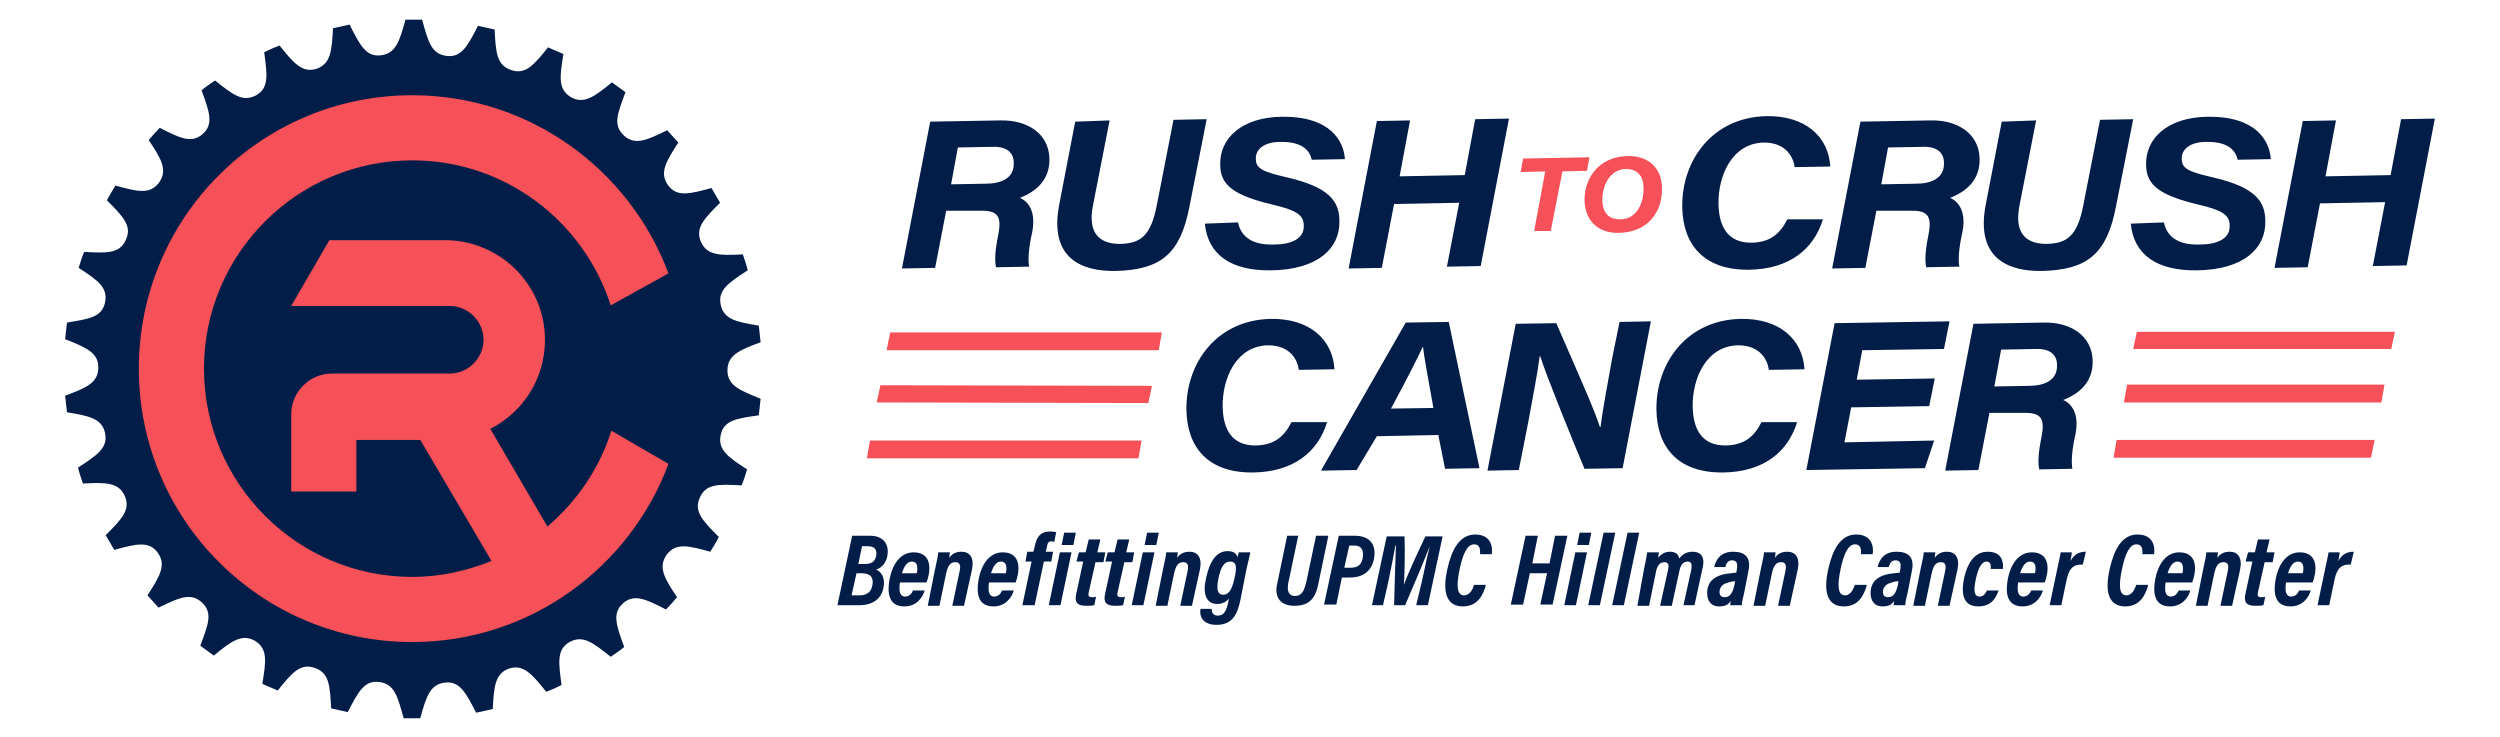 <svg xmlns="http://www.w3.org/2000/svg" xml:space="preserve" id="prefix__Layer_1" x="0" y="0" version="1.1" viewBox="0 0 406.9 120"><style>.prefix__st0{fill:#021d47}.prefix__st1{fill:#f65058}</style><path d="M117.3 70.8c-.5 2.4 1.2 3.6 4.3 5.6-.3.9-.5 1.7-.9 2.6-3.7-.2-5.8-.3-6.8 2-1 2.2.4 3.7 3.1 6.4-.4.8-.9 1.6-1.4 2.4-3.6-1-5.6-1.5-7.1.5-1.4 2-.4 3.8 1.7 6.9-.6.7-1.2 1.4-1.8 2-3.3-1.7-5.2-2.6-7-1-1.8 1.6-1.1 3.6.2 7.1-.7.6-1.5 1.1-2.2 1.6-2.9-2.3-4.5-3.6-6.7-2.4-2.1 1.2-1.8 3.3-1.3 7-.8.4-1.7.8-2.5 1.1-2.3-2.9-3.7-4.5-6-3.8-2.3.8-2.5 2.8-2.7 6.6l-2.7.6c-1.7-3.3-2.7-5.2-5.1-4.9-2.4.3-3 2.2-4 5.8h-2.7c-1-3.6-1.5-5.6-4-5.9-2.4-.3-3.4 1.6-5.1 4.9l-2.7-.6c-.2-3.7-.3-5.8-2.7-6.6-2.3-.8-3.7.8-6 3.7-.8-.4-1.7-.7-2.5-1.1.6-3.7.9-5.7-1.2-7-2.1-1.2-3.8 0-6.7 2.4-.7-.5-1.5-1.1-2.2-1.6 1.3-3.5 2.1-5.4.2-7.1-1.8-1.6-3.7-.7-7 .9-.3-.3-.6-.7-.9-1-.3-.3-.6-.7-.9-1 2-3.1 3.1-4.9 1.7-6.9-1.4-2-3.5-1.5-7.1-.5-.5-.8-.9-1.6-1.4-2.4 2.6-2.6 4.1-4.1 3.1-6.4-1-2.2-3.1-2.2-6.8-2-.3-.9-.6-1.7-.8-2.6 3.1-2 4.9-3.2 4.4-5.6-.5-2.4-2.6-2.8-6.2-3.4l-.3-2.7c3.5-1.3 5.4-2.1 5.4-4.6 0-2.4-1.9-3.2-5.4-4.6l.3-2.7c3.7-.6 5.7-.9 6.2-3.3s-1.2-3.6-4.3-5.6c.3-.9.5-1.7.9-2.6 3.7.2 5.8.3 6.8-2 1-2.2-.4-3.7-3.1-6.4.4-.8.9-1.6 1.4-2.4 3.6 1 5.6 1.5 7.1-.5 1.4-2 .4-3.8-1.7-6.9.6-.7 1.2-1.4 1.8-2 3.3 1.7 5.2 2.6 7 1 1.8-1.6 1.1-3.6-.2-7.1.7-.6 1.5-1.1 2.2-1.6 2.9 2.3 4.5 3.6 6.7 2.4 2.1-1.2 1.8-3.3 1.3-7 .8-.4 1.7-.8 2.5-1.1 2.3 2.9 3.7 4.5 6 3.8 2.3-.8 2.5-2.8 2.7-6.6l2.7-.6c1.7 3.4 2.7 5.3 5.1 5 2.4-.3 3-2.2 4-5.8h2.7c1 3.6 1.5 5.6 4 5.9 2.4.3 3.4-1.6 5.1-4.9l2.7.6c.2 3.7.3 5.8 2.7 6.6 2.3.8 3.7-.8 6-3.7.8.4 1.7.7 2.5 1.1-.6 3.7-.9 5.7 1.2 7 2.1 1.2 3.8 0 6.7-2.4.7.5 1.5 1.1 2.2 1.6-1.3 3.5-2.1 5.4-.2 7.1 1.8 1.6 3.7.7 7-.9.3.3.6.7.9 1 .3.3.6.7.9 1-2 3.1-3.1 4.9-1.7 6.9 1.4 2 3.5 1.5 7.1.5.5.8.9 1.6 1.4 2.4-2.6 2.6-4.1 4.1-3.1 6.4 1 2.2 3.1 2.2 6.8 2 .3.9.6 1.7.8 2.6-3.1 2-4.9 3.2-4.4 5.6.5 2.4 2.6 2.8 6.2 3.4l.3 2.7c-3.5 1.3-5.4 2.1-5.4 4.6 0 2.4 1.9 3.2 5.4 4.6l-.3 2.7c-3.6.5-5.7.8-6.2 3.2z" class="prefix__st0"/><path d="M99.5 70.1c-1.9 6.1-5.6 11.5-10.4 15.6l-9.3-15.9c5.3-2.7 8.9-8.1 8.9-14.5 0-8.7-6.9-15.8-15.6-16.2H53.6l-6.2 10.7h25.8c3 0 5.5 2.5 5.5 5.5s-2.5 5.5-5.5 5.5H54c-3.6 0-6.6 3-6.6 6.6V80H58v-8.4h10.4L80 91.3c-4 1.6-8.3 2.6-12.9 2.6-18.7 0-33.9-15.2-33.9-33.9s15.2-33.9 33.9-33.9c15.1 0 27.9 9.9 32.3 23.6l9.4-5.2c-6.3-16.9-22.6-29-41.7-29-24.6 0-44.5 19.9-44.5 44.5s19.9 44.5 44.5 44.5c19.1 0 35.4-12.1 41.7-29l-9.3-5.4z" class="prefix__st1"/><path d="m154 34.3-1.8 9.3-5.4.1 4.6-23.9 11.4-.2c4.5-.1 7.9 2.2 8 6.2.1 3.5-2.2 5.4-4.8 6.4.7.3 2.8 1.5 2 5.6-.6 2.6-.7 4.5-.5 5.6l-5.4.1c-.2-1.1-.2-2.5.4-5.4.5-2.7 0-3.8-2.6-3.8H154zm.8-4.3 5.6-.1c2.4 0 4.7-.8 4.6-3.4 0-1.7-1.2-2.7-3.5-2.6l-5.6.1-1.1 6zm25.8-10.4-2.7 13.8c-1 5 1.5 6.3 4.4 6.3 3.2-.1 5-1.1 6-6.4l2.7-13.8 5.4-.1-2.8 14.2c-1.5 7.8-4.7 10.3-12 10.5-5.5.1-10.9-2-9.2-10.8l2.6-13.5 5.6-.2zm20.9 16.6c.5 2.4 2.4 3.7 5.8 3.6 2.8 0 5-.9 4.9-3.1 0-1.7-1.2-2.5-5.1-3.4-6.2-1.5-8.5-3.1-8.5-6.5-.1-4.3 3.5-7.7 10-7.8 8-.1 10.1 4 10.3 6.9l-5.4.1c-.3-1.3-1.3-3-5.2-2.9-2.5 0-4 1.2-3.9 2.8 0 1.6 1.3 2.1 5.2 3 6.8 1.6 8.4 3.9 8.4 7.1.1 4.4-3.5 7.9-11.1 8-6.5.1-10.3-2.5-10.8-7.6l5.4-.2zm22.6-16.5 5.4-.1-1.7 9.1 10.6-.2 1.7-9.1 5.5-.1-4.6 24-5.5.1 2-10.4-10.6.2-2 10.4-5.4.1 4.6-24z" class="prefix__st0"/><path d="m251.5 27.9-4 .1.4-2.2 10.8-.2-.4 2.2-4 .1-1.9 9.7h-2.7l1.8-9.7zm19 2.7c.1 3.8-2.2 7.2-7 7.3-3.5.1-5.5-2.1-5.6-5.2-.1-3.4 2.1-7.2 7-7.3 3.4-.1 5.6 2 5.6 5.2zm-9.7 1.9c0 2.1 1 3.2 2.9 3.2 2.7 0 3.9-2.7 3.8-5.2 0-1.6-.8-3-2.9-3-2.6.1-3.8 2.7-3.8 5z" class="prefix__st1"/><path d="M296.7 35.7c-1.5 4.9-5.5 8.1-12 8.2-7.4.1-10.8-4.1-10.9-10.2-.1-7.6 4.9-14.6 13.7-14.8 6.3-.1 10.1 3.3 10.4 8.2l-5.8.1c-.2-1.5-1.3-4-5-4-5.2.1-7.5 5.4-7.4 10.1.1 3.3 1.3 6.3 5.5 6.2 2.9-.1 4.5-1.4 5.7-3.8h5.8zm8.7-1.4-1.8 9.3-5.4.1 4.6-23.9 11.4-.2c4.5-.1 7.9 2.2 8 6.2.1 3.5-2.2 5.4-4.8 6.4.7.3 2.8 1.5 2 5.6-.6 2.6-.7 4.5-.5 5.6l-5.4.1c-.2-1.1-.2-2.5.4-5.4.5-2.7 0-3.8-2.6-3.8h-5.9zm.8-4.3 5.6-.1c2.4 0 4.7-.8 4.6-3.4 0-1.7-1.2-2.7-3.5-2.6l-5.6.1-1.1 6zm25.2-10.4-2.7 13.8c-1 5 1.5 6.3 4.4 6.3 3.2-.1 5-1.1 6-6.4l2.7-13.8 5.4-.1-2.8 14.2c-1.5 7.8-4.7 10.3-12 10.5-5.5.1-10.9-2-9.2-10.8l2.6-13.5 5.6-.2zm20.8 16.6c.5 2.4 2.4 3.7 5.8 3.6 2.8 0 5-.9 4.9-3.1 0-1.7-1.2-2.5-5.1-3.4-6.2-1.5-8.5-3.1-8.5-6.5-.1-4.3 3.5-7.7 10-7.8 8-.1 10.1 4 10.3 6.9l-5.4.1c-.3-1.3-1.3-3-5.2-2.9-2.5 0-4 1.2-3.9 2.8 0 1.6 1.3 2.1 5.2 3 6.8 1.6 8.4 3.9 8.4 7.1.1 4.4-3.5 7.9-11.1 8-6.5.1-10.3-2.5-10.8-7.6l5.4-.2zm22.6-16.5 5.4-.1-1.7 9.1 10.6-.2 1.7-9.1 5.5-.1-4.6 23.9-5.5.1 2-10.4-10.6.2-2 10.4-5.4.1 4.6-23.9zM216 68.7c-1.5 4.9-5.5 8.1-12 8.2-7.4.1-10.8-4.1-10.9-10.2-.1-7.6 4.9-14.6 13.7-14.8 6.3-.1 10.1 3.3 10.4 8.2l-5.8.1c-.2-1.5-1.3-4-5-4-5.2.1-7.5 5.4-7.4 10.1.1 3.3 1.3 6.3 5.5 6.2 2.9-.1 4.5-1.4 5.7-3.8h5.8zm8.1 2.3-3.3 5.5-5.8.1 13.8-24.1 7-.1 5 23.8-5.6.1-1.1-5.5-10 .2zm9.2-4.6c-.9-5.1-1.5-8.2-1.7-10-.9 1.9-2.6 5.3-5.2 10.1l6.9-.1zm8.8 10.2 4.6-23.9 6.6-.1c4.4 10.1 6.2 14.1 7.1 16.9h.1c.3-2.5 1.2-7.3 1.9-11.2l1.2-5.9 5.1-.1-4.6 23.9-6.2.1c-1.5-3.5-6.4-15.6-7.2-18.3h-.1c-.4 3-1.1 6.6-1.9 10.9l-1.5 7.6-5.1.1zm50.4-7.9c-1.5 4.9-5.5 8.1-12 8.2-7.4.1-10.8-4.1-10.9-10.2-.1-7.6 4.9-14.6 13.7-14.8 6.3-.1 10.1 3.3 10.4 8.2l-5.8.1c-.2-1.5-1.3-4-5-4-5.2.1-7.5 5.4-7.4 10.1.1 3.3 1.3 6.3 5.5 6.2 2.9-.1 4.5-1.4 5.7-3.8h5.8zm21.5-2.6-12.7.2-1.1 5.7 14.6-.3-1.5 4.5-19.3.3 4.6-23.9 18.7-.3-.9 4.5-13.3.2-.9 4.8 12.7-.2-.9 4.5zm9.8 1.1-1.8 9.3-5.4.1 4.6-23.9 11.4-.2c4.5-.1 7.9 2.2 8 6.2.1 3.5-2.2 5.4-4.8 6.4.7.3 2.8 1.5 2 5.6-.6 2.6-.7 4.5-.5 5.6l-5.4.1c-.2-1.1-.2-2.5.4-5.4.5-2.7 0-3.8-2.6-3.8h-5.9zm.8-4.3 5.6-.1c2.4 0 4.7-.8 4.6-3.4 0-1.7-1.2-2.7-3.5-2.6l-5.6.1-1.1 6zM138.7 87.2h2.9c2.3 0 3.2 1.5 2.8 3.4-.3 1.3-1.1 1.9-1.8 2.1.9.4 1.5 1.4 1.2 2.9-.3 1.8-1.7 2.9-3.9 2.9h-3.6l2.4-11.3zm-.1 9.7h1.3c1 0 1.9-.4 2.1-1.7.2-1.2-.3-1.9-1.8-1.9h-.8l-.8 3.6zm2.1-5.1c1.2 0 1.7-.4 1.9-1.3.2-1-.2-1.6-1.4-1.6h-.9l-.6 2.9h1zm5.8 2.9c-.1.4-.1.8-.1 1.1 0 .8.3 1.3.9 1.3.7 0 1.1-.5 1.3-1h1.9c-.3 1.1-1.3 2.6-3.3 2.6-2.7 0-2.8-2.4-2.4-4.5.4-2.1 1.6-4.3 3.9-4.3 2.6 0 2.9 2.2 2.3 4.3l-.2.6h-4.3zm2.7-1.4c.1-.3.1-.6.1-.8 0-.6-.2-1.1-.9-1.1-.8 0-1.3.9-1.6 1.9h2.4zm3-.7c.4-1.8.5-2.3.5-2.7h1.9c0 .2-.1.6-.1.9.4-.6 1-1 2-1 1.3 0 2.1.9 1.7 2.9l-1.3 5.9H155l1.2-5.7c.2-.9 0-1.4-.7-1.4-.8 0-1.2.5-1.5 1.8l-1.1 5.3H151l1.2-6zm8.8 2.1c-.1.4-.1.8-.1 1.1 0 .8.3 1.3.9 1.3.7 0 1.1-.5 1.3-1h1.9c-.3 1.1-1.3 2.6-3.3 2.6-2.7 0-2.8-2.4-2.4-4.5.4-2.1 1.6-4.3 3.9-4.3 2.6 0 2.9 2.2 2.3 4.3l-.2.6H161zm2.7-1.4c.1-.3.1-.6.1-.8 0-.6-.2-1.1-.9-1.1-.8 0-1.3.9-1.6 1.9h2.4zm2.7 5.2 1.5-7.1h-1l.3-1.6h1l.2-.8c.3-1.6.9-2.5 2.6-2.5.3 0 .8.1.9.1l-.3 1.6c-.1 0-.3-.1-.4-.1-.6 0-.7.3-.8.9l-.2.8h1.2l-.3 1.6h-1.2l-1.5 7.1h-2zm6.1-8.6h1.9l-1.8 8.6h-1.9l1.8-8.6zm.7-3.2h1.9l-.4 2h-1.9l.4-2zm2.4 3.2h1.1l.5-2.1h1.9l-.5 2.1h1.3l-.3 1.6h-1.3l-1.1 4.9c-.1.5-.1.8.6.8.2 0 .5 0 .6-.1l-.3 1.4c-.4.1-1 .1-1.3.1-1.4 0-2-.5-1.6-2.1l1.1-5.1h-1.1l.4-1.5zm4.7 0h1.1l.5-2.1h1.9l-.5 2.1h1.3l-.3 1.6H183l-1.1 4.9c-.1.5-.1.8.6.8.2 0 .5 0 .6-.1l-.3 1.4c-.4.1-1 .1-1.3.1-1.4 0-2-.5-1.6-2.1l1.1-5.1h-1.1l.4-1.5zm5.7 0h1.9l-1.8 8.6h-1.9l1.8-8.6zm.7-3.2h1.9l-.4 2h-1.9l.4-2zm2.6 5.9c.4-1.8.5-2.3.5-2.7h1.9c0 .2-.1.6-.1.9.4-.6 1-1 2-1 1.3 0 2.1.9 1.7 2.9l-1.3 5.9h-1.9l1.2-5.7c.2-.9 0-1.4-.7-1.4-.8 0-1.2.5-1.5 1.8l-1.1 5.3h-1.9l1.2-6zm12.6 5c-.5 2.4-1.3 4.1-3.9 4.1-2.5 0-2.8-1.7-2.6-2.6h1.8c0 .5.2 1.1 1 1.1 1.1 0 1.4-.9 1.7-2.1l.1-.7c-.4.6-1.1.9-1.9.9-1.8 0-2.4-1.7-1.8-4.2.6-2.9 1.8-4.4 3.5-4.4 1.1 0 1.5.5 1.6 1 .1-.3.2-.7.2-.8h1.9c-.1.5-.3 1.4-.6 2.6l-1 5.1zm-3.6-3.4c-.4 2 0 2.6.8 2.6s1.4-.7 1.8-2.6c.5-2 .3-2.8-.7-2.8-.9 0-1.5.8-1.9 2.8zm13-7-1.6 7.6c-.2 1-.2 2.2 1.1 2.2 1.2 0 1.5-1.1 1.8-2.2l1.6-7.6h2l-1.6 7.7c-.4 2.1-1.2 3.7-3.9 3.7-2.6 0-3.3-1.7-2.8-3.7l1.6-7.7h1.8zm6.6 0h2.6c2.6 0 3.6 1.6 3.1 3.9-.5 2.1-2 2.9-3.9 2.9h-1.3l-.9 4.4h-2l2.4-11.2zm.9 5.2h1.1c1.1 0 1.7-.5 1.9-1.6.2-1.2-.2-2-1.3-2h-.9l-.8 3.6zm12.7 1.9c.4-1.9.9-4.2 1.2-5.4-.8 2.1-2.6 6.4-4 9.6h-1.8c.1-2.8.2-7.6.3-9.7h-.1c-.2 1.3-.7 3.7-1.1 5.7l-.9 4h-1.8l2.4-11.2h2.9c.1 2.7 0 6.3-.1 7.9.5-1.5 2.3-5.4 3.5-7.9h2.8l-2.4 11.2h-1.9l1-4.2zm10.3 1.1c-.4 1.3-1.2 3.3-3.7 3.3-2.4 0-3.5-1.9-2.5-6.2.7-3.1 2-5.5 4.5-5.5s2.9 1.9 2.7 3.2h-1.9c0-.6.1-1.6-1-1.6s-1.8 1.6-2.3 3.9c-.6 2.8-.5 4.4.7 4.4 1 0 1.5-1.2 1.6-1.7h1.9zm6.5-8.2h2l-.9 4.5h2.8l.9-4.5h2l-2.4 11.2h-2l1.1-5.1H249l-1.1 5.1h-2l2.4-11.2zm8.1 2.7h1.9l-1.8 8.6h-1.9l1.8-8.6zm.7-3.2h1.9l-.4 2h-1.9l.4-2zm1.4 11.8 2.5-11.8h1.9l-2.5 11.8h-1.9zm3.9 0 2.5-11.8h1.9l-2.5 11.8h-1.9zm5.2-6c.4-1.7.4-2.2.5-2.6h1.9c0 .1-.1.6-.1.9.5-.7 1.2-1 1.9-1 .9 0 1.4.4 1.5 1.1.5-.6 1.1-1.1 2.2-1.1 1.2 0 2.1.7 1.6 2.7l-1.3 6H274l1.3-5.9c.1-.7 0-1.2-.6-1.2-.8 0-1.2.6-1.4 1.7l-1.2 5.5h-1.9l1.3-5.9c.2-.8 0-1.2-.6-1.2-.7 0-1.2.5-1.4 1.7l-1.1 5.4h-1.9l1.1-6.1zm16.3 3.9c-.2.8-.4 1.6-.4 2.1h-1.9c0-.2.1-.5.1-.7-.4.6-.9.9-1.9.9-1.7 0-2.1-1.5-1.9-2.8.3-1.6 1.5-2.2 3-2.5.6-.1 1.1-.1 1.7-.2l.1-.6c.1-.7.1-1.4-.8-1.4-.6 0-.9.4-1.1 1.1H279c.3-1.3 1.1-2.5 3.1-2.5 1.9 0 2.9.9 2.5 3l-.7 3.6zm-1.5-1.8c-.4 0-.8.1-1.1.2-.7.2-1.2.5-1.4 1.2-.1.6 0 1.2.8 1.2.9 0 1.3-.7 1.6-2l.1-.6zm4.2-2c.4-1.8.5-2.3.5-2.7h1.9c0 .2-.1.6-.1.9.4-.6 1-1 2-1 1.3 0 2.1.9 1.7 2.9l-1.3 5.9h-1.9l1.2-5.7c.2-.9 0-1.4-.7-1.4-.8 0-1.2.5-1.5 1.8l-1.1 5.3h-1.9l1.2-6zm17.2 2.8c-.4 1.3-1.2 3.3-3.7 3.3-2.4 0-3.5-1.9-2.5-6.2.7-3.1 2-5.5 4.5-5.5s2.9 1.9 2.7 3.2h-1.9c0-.6.1-1.6-1-1.6s-1.8 1.6-2.3 3.9c-.6 2.8-.5 4.4.7 4.4 1 0 1.4-1.2 1.6-1.7h1.9zm6.7 1c-.2.8-.4 1.6-.4 2.1h-1.9c0-.2.1-.5.1-.7-.4.6-.9.9-1.9.9-1.7 0-2.1-1.5-1.9-2.8.3-1.6 1.5-2.2 3-2.5.6-.1 1.1-.1 1.7-.2l.1-.6c.1-.7.1-1.4-.8-1.4-.6 0-.9.4-1.1 1.1h-1.8c.3-1.3 1.1-2.5 3.1-2.5 1.9 0 2.9.9 2.5 3l-.7 3.6zm-1.5-1.8c-.4 0-.8.1-1.1.2-.7.2-1.2.5-1.4 1.2-.1.6 0 1.2.8 1.2.9 0 1.3-.7 1.6-2l.1-.6zm3.6-2c.4-1.8.5-2.3.5-2.7h1.9c0 .2-.1.6-.1.9.4-.6 1-1 2-1 1.3 0 2.1.9 1.7 2.9l-1.3 5.9h-1.9l1.2-5.7c.2-.9 0-1.4-.7-1.4-.8 0-1.2.5-1.5 1.8l-1.1 5.3h-1.9l1.2-6zm12.7 3.5c-.4 1.1-1.1 2.6-3.3 2.6-2.7 0-2.8-2.4-2.3-4.7.5-2.2 1.6-4.2 3.8-4.2 2.3 0 2.6 1.6 2.5 2.8h-2c.1-.8-.1-1.2-.7-1.2-.8 0-1.4 1.3-1.7 2.8-.3 1.4-.5 2.9.6 2.9.7 0 1-.6 1.2-1h1.9zm3.2-1.4c-.1.4-.1.8-.1 1.1 0 .8.3 1.3.9 1.3.7 0 1.1-.5 1.3-1h1.9c-.3 1.1-1.3 2.6-3.3 2.6-2.7 0-2.8-2.4-2.4-4.5.4-2.1 1.6-4.3 3.9-4.3 2.6 0 2.9 2.2 2.3 4.3l-.2.6h-4.3zm2.7-1.4c.1-.3.1-.6.1-.8 0-.6-.2-1.1-.9-1.1-.8 0-1.3.9-1.6 1.9h2.4zm3.6-.5c.3-1.4.5-2.3.6-2.9h1.8c0 .4-.1.6-.2 1.4.6-1.1 1.4-1.5 2.5-1.5l-.5 2.1c-1.4-.1-2.2.5-2.6 2.3l-.9 4.3h-1.9l1.2-5.7zm14.8 2.6c-.4 1.3-1.2 3.3-3.7 3.3-2.4 0-3.5-1.9-2.5-6.2.7-3.1 2-5.5 4.5-5.5s2.9 1.9 2.7 3.2h-1.9c0-.6.1-1.6-1-1.6s-1.8 1.6-2.3 3.9c-.6 2.8-.5 4.4.7 4.4 1 0 1.4-1.2 1.6-1.7h1.9zm2.9-.7c-.1.4-.1.8-.1 1.1 0 .8.3 1.3.9 1.3.7 0 1.1-.5 1.3-1h1.9c-.3 1.1-1.3 2.6-3.3 2.6-2.7 0-2.8-2.4-2.4-4.5.4-2.1 1.6-4.3 3.9-4.3 2.6 0 2.9 2.2 2.3 4.3l-.2.6h-4.3zm2.7-1.4c.1-.3.1-.6.1-.8 0-.6-.2-1.1-.9-1.1-.8 0-1.3.9-1.6 1.9h2.4zm3.4-.7c.4-1.8.5-2.3.5-2.7h1.9c0 .2-.1.6-.1.9.4-.6 1-1 2-1 1.3 0 2.1.9 1.7 2.9l-1.3 5.9h-1.9l1.2-5.7c.2-.9 0-1.4-.7-1.4-.8 0-1.2.5-1.5 1.8l-1.1 5.3h-1.9l1.2-6zm7.3-2.7h1.1l.5-2.1h1.9l-.5 2.1h1.3l-.3 1.6h-1.3l-1.1 4.9c-.1.5-.1.8.6.8.2 0 .5 0 .6-.1l-.3 1.4c-.4.1-1 .1-1.3.1-1.4 0-2-.5-1.6-2.1l1.1-5.1h-1.1l.4-1.5zm6.2 4.8c-.1.4-.1.8-.1 1.1 0 .8.3 1.3.9 1.3.7 0 1.1-.5 1.3-1h1.9c-.3 1.1-1.3 2.6-3.3 2.6-2.7 0-2.8-2.4-2.4-4.5.4-2.1 1.6-4.3 3.9-4.3 2.6 0 2.9 2.2 2.3 4.3l-.2.6h-4.3zm2.7-1.4c.1-.3.1-.6.1-.8 0-.6-.2-1.1-.9-1.1-.8 0-1.3.9-1.6 1.9h2.4zm3.6-.5c.3-1.4.5-2.3.6-2.9h1.8c0 .4-.1.6-.2 1.4.6-1.1 1.4-1.5 2.5-1.5l-.5 2.1c-1.4-.1-2.2.5-2.6 2.3l-.9 4.3h-1.9l1.2-5.7z" class="prefix__st0"/><path d="M189.1 54.1h-44.2l-.6 2.9h44.3zm-1.6 8.7-44.2-.1-.6 2.8 44.2.1zm-1.7 8.9h-44.2l-.5 2.9h44.2zm204-17.7h-42l-.6 2.8h42zm-1.7 8.6h-41.9l-.5 2.9h41.9zm-1.6 9h-42l-.5 2.9h41.9z" class="prefix__st1"/></svg>